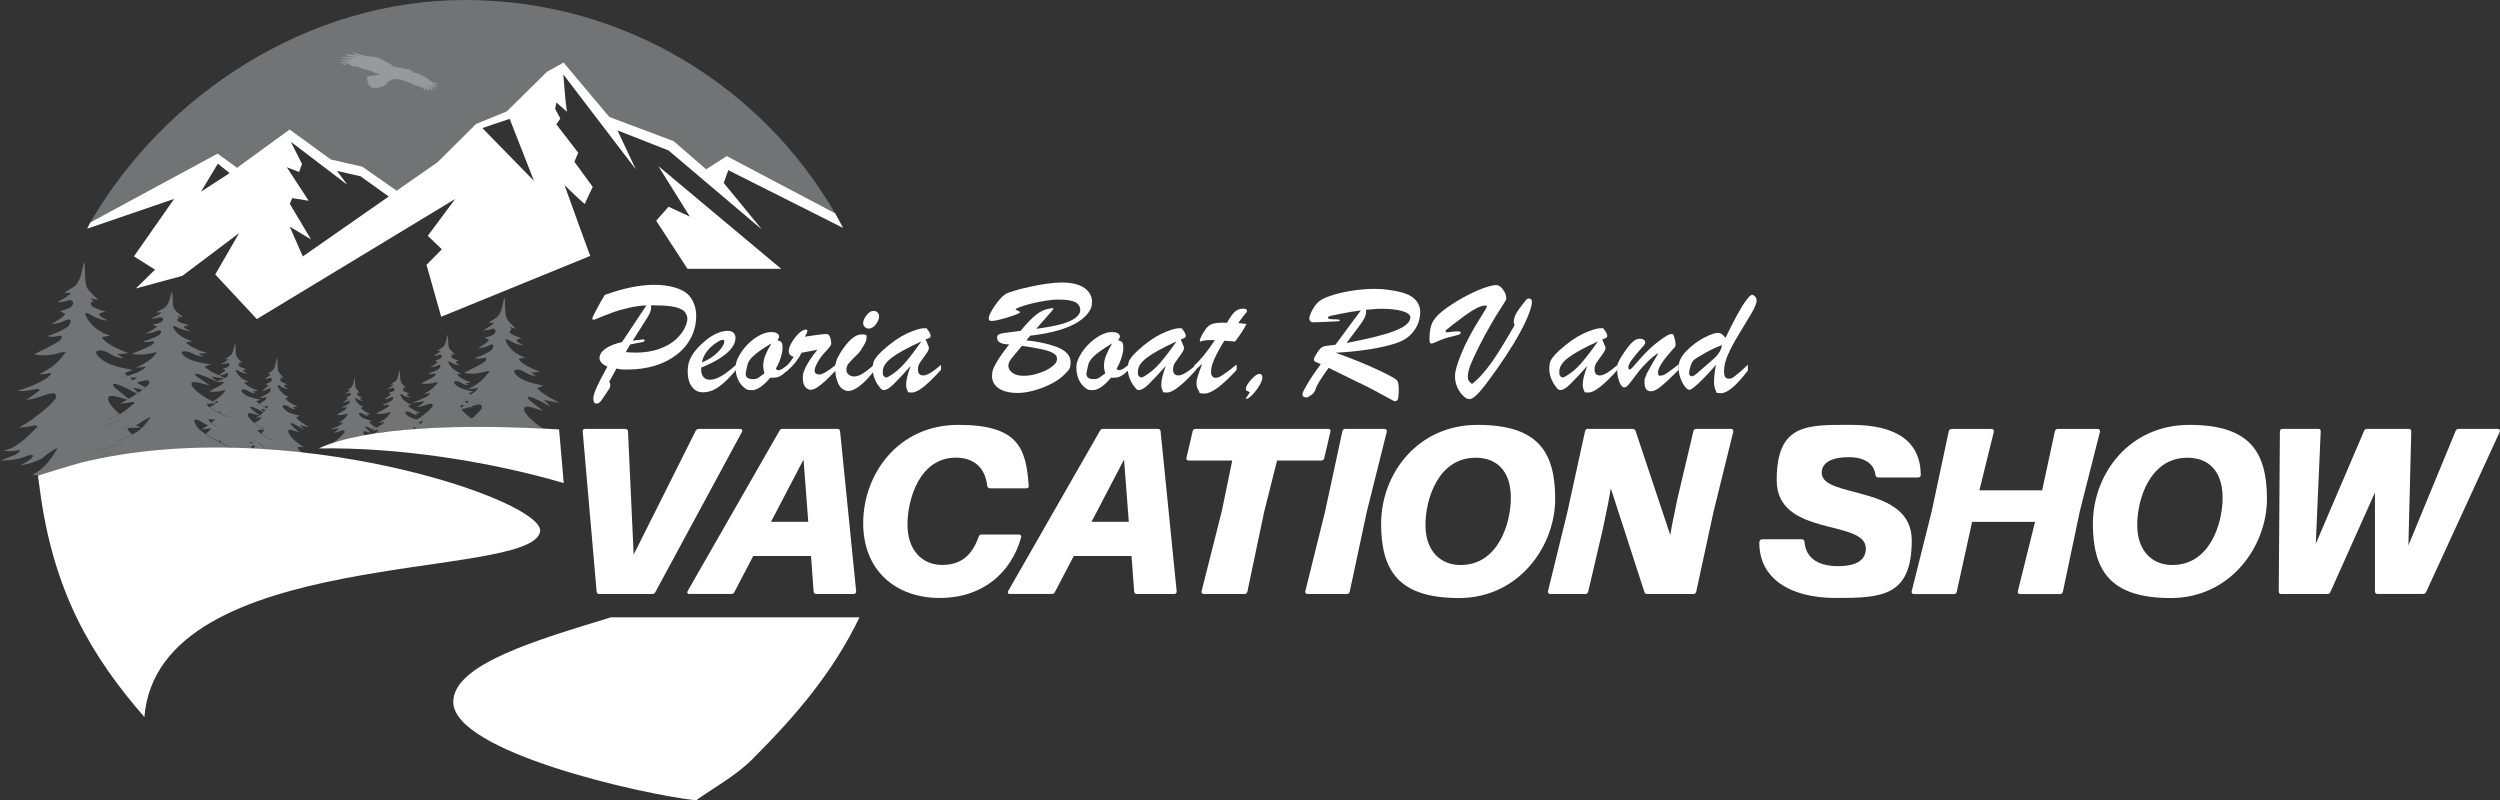 <?xml version="1.0" encoding="UTF-8"?> <svg xmlns="http://www.w3.org/2000/svg" id="Layer_1" version="1.1" viewBox="0 0 4110.6 1316"><rect x="0" y="0" width="4110.6" height="1316" fill="#333333" stroke="none"/><defs><style> .st0, .st1, .st2 { fill-rule: evenodd; } .st0, .st1, .st3 { fill: #d1d3d4; } .st0, .st4, .st3 { opacity: .4; } .st5, .st2 { fill: #fff; } </style></defs><g><path class="st5" d="M1022.6,562.6l40.3-60.5c-9.2.4-18.8,1.7-28.9,4-10.1,2.3-18.8,4.8-26,7.4-7.2,2.6-13.7,5.1-19.3,7.4-5.7,2.3-9.8,4-12.2,5-.6,0-1.2-.2-1.8-.7-.6-.4-.9-1-.9-1.6s2-5.1,6.1-13c4.1-8,8.9-16.5,14.5-25.7,30.8-11.1,58-16.6,81.6-16.6s46.2,5.8,56.8,17.5c3.8,4.1,6.7,9.1,8.8,15.1,2.1,6,3.1,11.9,3.1,17.7,0,13.3-2.8,25.4-8.3,36.2-5.5,10.9-13.4,20.3-23.6,28.2-10.2,8-22.2,14.1-36,18.3-13.8,4.2-29,6.3-45.4,6.3s-8.8-.5-17.8-1.6l-11.9,21.8c1.2,1.9,1.8,3.4,1.8,4.5,0,2.7-.6,5.1-1.8,6.9-1.8,2.7-4.1,6.2-7,10.5-2.9,4.3-4.9,7.2-5.9,8.6-1,1.4-2.2,2.7-3.4,3.7-1.3,1.1-2.5,1.6-3.8,1.6-2.6,0-4.2-.8-4.9-2.3-.7-1.6-1.1-3.7-1.1-6.4,0-3.9,1.9-10.1,5.7-18.5s9.6-19.7,17.4-33.7c-4.1-1.6-7.4-3.7-9.6-6.2-2.3-2.6-3.4-5.1-3.4-7.6,0-5.5,3.1-10.6,9.4-15.3,6.2-4.7,15.5-8.4,27.7-11.2ZM1036.3,566.2l-7.5,12.8c3.3.2,6.3.4,8.9.5,2.6.2,4.8.3,6.5.3,15.4,0,28.8-2.1,40.1-6.2,11.3-4.2,20.3-9.3,26.9-15.5,6.6-6.2,11.5-12.3,14.5-18.5,3-6.2,4.5-11.4,4.5-15.6s-2.3-10.3-6.9-13.6c-4.6-3.3-11.2-5.5-19.7-6.7s-19.7-1.8-33.2-1.8c.2,1,.3,2.2.3,3.6,0,4.6-2.4,10.7-7.3,18.2l-23,36.3,17.3-2c1.4,0,2.1.7,2.1,2s-1.1,2-3.4,2.4l-20.1,3.9Z"></path><path class="st5" d="M1152.9,604.5v3.3c0,5.2,1.3,9.3,3.8,12.2,2.6,2.9,5.9,4.4,10,4.4s8.8-1,13.4-3.1c4.6-2,9.2-4.7,13.8-8.1,4.6-3.4,10.2-7.9,16.8-13.6v8.1c-9.9,12.1-19.3,21.3-28,27.7-8.7,6.4-17.6,9.6-26.5,9.6s-14-3.1-18.6-9.2c-4.6-6.1-6.9-14.5-6.9-25.1s2.2-17.7,6.5-25.3c4.3-7.6,11.4-15.6,21.1-24,6.7-5.8,13.3-10.1,19.9-13,6.6-2.9,12.5-4.4,17.7-4.4s7.4,1,9.8,2.9c2.4,1.9,3.6,4.8,3.6,8.6,0,5.6-2.1,11.1-6.2,16.7-4.1,5.5-10.5,11-18.9,16.5-8.5,5.5-18.9,10.7-31.4,15.8ZM1154.2,595.8c7.9-3.1,14.7-7,20.3-11.6,5.6-4.6,9.8-9,12.5-13.2,2.7-4.2,4-7.3,4-9.2s-.9-3.1-2.8-3.1-4.2,1-7.7,3.1c-3.6,2-7.2,4.7-10.8,8-3.7,3.3-6.9,7.1-9.8,11.6-2.9,4.4-4.8,9.3-5.7,14.5Z"></path><path class="st5" d="M1295.7,599.4v8.9c-5.8,5.3-10.5,8.9-14,10.6-3.5,1.8-8.6,2.5-15.2,2.1-11.4,13.6-21.5,20.5-30.2,20.5s-9.4-1.6-13.5-4.9c-4-3.3-7.3-7.8-9.7-13.4-2.4-5.7-3.6-12-3.6-19s1.9-12,5.6-18.9c3.7-6.9,8.6-13.4,14.5-19.3,5.9-6,12.3-10.8,19.1-14.5,6.8-3.7,13.1-5.5,18.9-5.5s7.4.6,9.8,1.9c2.4,1.3,3.6,3.1,3.6,5.4s-1,3.8-3,6.1c3.3.7,5.6,1.9,6.9,3.5,1.2,1.6,1.8,4.6,1.8,9s-1,9.6-3,16.1c-2,6.5-4.7,12.5-8.1,18.2l2.4,2.4h2c1.5,0,3-.4,4.4-1.1,1.5-.8,2.8-1.5,3.9-2.4,1.1-.8,3.7-2.7,7.5-5.6ZM1268.5,564.5c-7.3,4.4-13.6,8.4-18.7,12-5.2,3.6-9.6,7.2-13.2,10.9-3.6,3.7-6,7.4-7.3,11.1-2.2,9.9-3.3,15.3-3.3,16.1,0,5.8,4,8.8,12.1,8.8s10.1-3.3,19-9.8c-1.5-4.2-2.2-8.2-2.2-12,0-5.6,1.1-11.3,3.4-17.1,2.3-5.8,5.7-12.5,10.2-20Z"></path><path class="st5" d="M1294.1,609.9v-8.6c4.8-5.7,8.4-10.5,10.8-14.5-2.8-1-4.9-2.2-6.1-3.6-1.3-1.4-1.9-3.5-1.9-6.4s1.3-7.2,4-12.1c2.6-4.9,5.9-9.4,9.8-13.7,3.9-4.3,7.4-7,10.6-8.2,1.2-.6,2.4-.9,3.6-.9,1.8,0,2.6.8,2.6,2.5s-1.4,4.6-4.1,9.2c18.1-2.8,29.6-4.3,34.3-4.3s3.1.2,3.8.5c1.5.8,2.7,2.7,3.7,5.6,1,2.9,1.5,5.8,1.5,8.8s-.8,3.9-2.4,6c-1.6,2.2-4.4,5.3-8.4,9.5-4.7,5.1-8.6,10.5-11.8,16.5-3.2,5.9-4.8,10.4-4.8,13.4s2.6,6.2,7.7,6.2,14.7-5.5,28-16.5v8.9c-7.3,7.7-13.3,13.8-18.1,18.2-4.8,4.4-9.2,8-13.2,10.6-4,2.6-7.7,3.9-10.8,3.9s-6.8-1.7-9.2-5.1c-2.5-3.4-3.7-8.4-3.7-14.8s1-8.2,2.9-13c1.9-4.9,4.8-10.2,8.5-15.9,3.7-5.7,7.9-11.4,12.6-17.1-2.5.5-5.2,1.1-8.3,1.7-3.1.6-6.3,1.2-9.8,1.8-3.4.6-6.1,1.1-7.9,1.5-5.5,11-13.4,21-23.8,29.9Z"></path><path class="st5" d="M1437.5,599.7v9.7c-8.5,11.1-16.5,19.4-23.9,25.1-7.4,5.6-13.7,8.4-18.9,8.4s-12.6-3.8-16.1-11.4c-3.5-7.6-5.3-16-5.3-25s.4-6.8,1.1-9.9c.7-3.1,1.5-5.7,2.5-7.8,1-2,2.8-5.2,5.4-9.6,12.5-19.6,23.9-29.4,34.3-29.4s8.1,2.1,8.1,6.2-1.7,7.3-5.2,13.3c-3.5,6-6.6,10.3-9.3,12.9-7.7,7.4-12.7,12.6-15,15.6-2.3,2.9-3.5,6.2-3.5,10s1.2,5.8,3.6,8,5.5,3.2,9.2,3.2,8.7-1.5,13.7-4.6c5-3.1,11.4-8,19.3-14.7ZM1428.5,540.3c-2.2,0-4.3-.8-6.3-2.5-2-1.7-3-3.8-3-6.4,0-3.9,1.8-8.2,5.5-13,3.7-4.8,7.5-7.2,11.5-7.2s4.8.8,6.6,2.5c1.8,1.6,2.6,4,2.6,7.1s-1.8,8-5.4,12.6c-3.6,4.6-7.5,6.9-11.6,6.9Z"></path><path class="st5" d="M1451.7,575.9c13.4-12.2,26.4-21.3,39-27.3,12.6-5.9,22.3-8.9,29.2-8.9s3.6.8,5.1,2.3c1.6,1.6,2.8,3.3,3.8,5.4.9,2,1.4,3.5,1.4,4.5,0,1.6-.6,2.8-1.8,3.5-1.2.8-3.4,1.7-6.5,2.7.6,1.4,1.4,3.2,2.4,5.5,1,2.2,1.7,4,2.2,5.4.5,1.4.8,2.6.8,3.7,0,2.1-2.1,6.1-6.4,11.9-4.3,5.8-7.3,10.1-9,12.8-1.7,2.7-2.6,6.1-2.6,10.1,0,6.6,3,9.8,9,9.8s15.8-5.8,28.9-17.4v8.1c-22.3,24.9-38.2,37.4-47.8,37.4s-5.9-1.1-7.3-3.4c-1.5-2.3-2.2-5.6-2.2-10,0-7,2.5-17.1,7.5-30.4-12.9,14.4-22.4,24.6-28.7,30.6-6.3,6.1-11.4,9.1-15.4,9.1s-4.4-1.7-7.3-5.1c-2.9-3.4-5.5-7.7-7.7-13.1-2.2-5.4-3.4-10.9-3.4-16.7s.4-7.6,1.2-10.4c.8-2.8,2.3-5.6,4.6-8.6,2.3-2.9,5.9-6.8,11-11.6ZM1515,561.3c-22.9,10.5-39.2,19.5-48.9,26.9-9.7,7.4-14.6,14.9-14.6,22.7s.5,5.2,1.5,7c1,1.8,2.3,2.7,4,2.7s2.7-.6,5.1-1.9c9.2-5.5,17.7-12.6,25.4-21.5,7.7-8.8,16.9-20.8,27.6-36Z"></path><path class="st5" d="M1694.2,551.7l-6.7,8c7.8.7,14.8,1.7,21,2.9,6.2,1.2,11.9,2.5,17.1,4,5.2,1.5,9.8,3,13.8,4.6,13.9,5.8,20.9,14,20.9,24.5s-2.9,12.6-8.7,18.7c-5.8,6.1-13.4,11.6-22.6,16.4-9.3,4.8-18.8,8.5-28.7,11.2-9.8,2.7-18.7,4.1-26.7,4.1-13.4,0-23.8-2.5-31.3-7.5-7.5-5-11.2-11.9-11.2-20.5s2.3-13.1,6.9-21.3c4.6-8.2,11.7-18.3,21.3-30.4-7.2-.4-12.3-1.4-15.3-3.3-3-1.8-4.5-4.4-4.5-7.6s.6-3.6,1.7-4.7c1.1-1.1,2.7-1.8,4.6-2.3,1.9-.5,5.7-1.1,11.2-1.8,5.5-.7,12.6-1.6,21.2-2.7,9.6-11.9,18.2-20.8,25.8-26.8,7.6-6,15.8-9.4,24.5-10.3.7,0,1.5-.1,2.3-.1s1.3.2,1.3.7-1,2-3,4.3c-2,2.3-5.2,6-9.6,11-4.4,5.1-9.7,11-15.8,17.9,16.5-2.2,30.1-4.8,40.6-7.6,10.5-2.9,18.5-6.3,23.8-10.3,5.4-4,8.1-8.4,8.1-13.3s-2.9-10.2-8.6-12.9c-5.7-2.7-14.5-4-26.3-4s-14,.7-22.4,2c-8.4,1.3-16,2.8-22.8,4.5-6.8,1.7-12.9,3.5-18.2,5.4-5.3,1.9-8,3.3-8,4.2s.3.5.8.8c4.3,1.6,6.5,2.9,6.5,4s-6.6,4.1-19.8,8.2c-13.2,4-22.1,6-26.7,6s-4.9-1.6-4.9-4.9,3.5-10.9,10.6-21.1c7.1-10.1,13.5-16.6,19.3-19.5,2-1,6.7-2.5,14.1-4.7s15.5-4.2,24.4-6.1c8.8-1.9,17.8-3.6,27-4.9,9.2-1.3,17.3-2,24.3-2,16.6,0,29.1,3,37.5,9,8.4,6,12.5,13.5,12.5,22.5s-1.9,12-5.7,17.7c-3.8,5.7-9.8,11-17.9,16.1-8.1,5.1-18.6,9.5-31.6,13.3-13,3.8-28.3,6.7-45.9,8.8ZM1680.2,568.8c-4.6,5.5-8.6,10.3-12.2,14.6-3.6,4.2-6.1,7.6-7.7,10.2-1.5,2.6-2.3,5.3-2.3,7.9,0,4.3,2.2,8,6.5,11.4s10.6,5,18.8,5,15.6-1.4,24.2-4.1c8.6-2.7,15.8-6.2,21.7-10.6,5.9-4.3,8.8-8.7,8.8-13.2s-2.2-7-6.5-9.4c-4.3-2.5-10.9-4.7-19.7-6.6-8.8-1.9-19.4-3.7-31.7-5.3Z"></path><path class="st5" d="M1856,599.4v8.9c-5.8,5.3-10.5,8.9-14,10.6-3.5,1.8-8.6,2.5-15.2,2.1-11.4,13.6-21.5,20.5-30.2,20.5s-9.4-1.6-13.5-4.9c-4-3.3-7.3-7.8-9.7-13.4-2.4-5.7-3.6-12-3.6-19s1.9-12,5.6-18.9c3.7-6.9,8.6-13.4,14.5-19.3,5.9-6,12.3-10.8,19.1-14.5,6.8-3.7,13.1-5.5,18.9-5.5s7.4.6,9.8,1.9c2.4,1.3,3.6,3.1,3.6,5.4s-1,3.8-3,6.1c3.3.7,5.6,1.9,6.9,3.5,1.2,1.6,1.8,4.6,1.8,9s-1,9.6-3,16.1c-2,6.5-4.7,12.5-8.1,18.2l2.4,2.4h2c1.5,0,3-.4,4.4-1.1,1.5-.8,2.8-1.5,3.9-2.4,1.1-.8,3.7-2.7,7.5-5.6ZM1828.8,564.5c-7.3,4.4-13.6,8.4-18.7,12-5.2,3.6-9.6,7.2-13.2,10.9-3.6,3.7-6,7.4-7.3,11.1-2.2,9.9-3.3,15.3-3.3,16.1,0,5.8,4,8.8,12.1,8.8s10.1-3.3,19-9.8c-1.5-4.2-2.2-8.2-2.2-12,0-5.6,1.1-11.3,3.4-17.1,2.3-5.8,5.7-12.5,10.2-20Z"></path><path class="st5" d="M1871.2,575.9c13.4-12.2,26.4-21.3,39-27.3,12.6-5.9,22.3-8.9,29.2-8.9s3.6.8,5.1,2.3c1.6,1.6,2.8,3.3,3.8,5.4.9,2,1.4,3.5,1.4,4.5,0,1.6-.6,2.8-1.8,3.5-1.2.8-3.4,1.7-6.5,2.7.6,1.4,1.4,3.2,2.4,5.5,1,2.2,1.7,4,2.2,5.4.5,1.4.8,2.6.8,3.7,0,2.1-2.1,6.1-6.4,11.9-4.3,5.8-7.3,10.1-9,12.8-1.7,2.7-2.6,6.1-2.6,10.1,0,6.6,3,9.8,9,9.8s15.8-5.8,28.9-17.4v8.1c-22.3,24.9-38.2,37.4-47.8,37.4s-5.9-1.1-7.3-3.4c-1.5-2.3-2.2-5.6-2.2-10,0-7,2.5-17.1,7.5-30.4-12.9,14.4-22.4,24.6-28.7,30.6-6.3,6.1-11.4,9.1-15.4,9.1s-4.4-1.7-7.3-5.1c-2.9-3.4-5.5-7.7-7.7-13.1-2.2-5.4-3.4-10.9-3.4-16.7s.4-7.6,1.2-10.4c.8-2.8,2.3-5.6,4.6-8.6,2.3-2.9,5.9-6.8,11-11.6ZM1934.5,561.3c-22.9,10.5-39.2,19.5-48.9,26.9-9.7,7.4-14.6,14.9-14.6,22.7s.5,5.2,1.5,7c1,1.8,2.3,2.7,4,2.7s2.7-.6,5.1-1.9c9.2-5.5,17.7-12.6,25.4-21.5,7.7-8.8,16.9-20.8,27.6-36Z"></path><path class="st5" d="M2011.8,530.7h5.7c4.7-8.4,8.9-14.4,12.7-17.9,3.8-3.5,8.1-5.3,12.9-5.3s7.3,1.1,7.3,3.3-1.9,3.9-5.7,8.6c-3.8,4.7-6.6,8.6-8.6,11.8,3,.4,5.7.7,8,.9,2.3.3,4.2.5,5.5.7-5,9.4-11.3,19-18.9,28.8-2.5-.2-4.5-.3-6.2-.5-1.7-.1-3.4-.3-5.1-.4-1.7-.1-3.8-.3-6.3-.5-4.8,7.7-8.7,14.6-11.9,20.7-3.2,6.1-5.7,11.6-7.4,16.7-1.7,5.1-2.6,9.8-2.6,14.4s2.4,9.2,7.3,9.2,7.7-1.8,13.1-5.4c5.4-3.6,12.7-9.1,21.7-16.5v8.9c-23.8,26-41.3,38.9-52.7,38.9s-7.2-1.6-9.6-4.7c-2.4-3.1-3.6-7.1-3.6-12s.7-7.2,2-11.7c1.4-4.5,3.8-11.3,7.3-20.5-1.2,1.1-2.4,2.1-3.5,3.1-1.1,1-2.1,2-3,2.8-.9.8-1.9,1.7-3,2.7-1.1.9-2.1,1.9-3.2,2.9v-9.2c9.2-7.8,20.4-21.5,33.5-41.1-1.3,0-2.6-.2-3.7-.2-1.1,0-2.5,0-4.1,0-5.2,0-9.1.4-11.6,1.1-1.1.3-2,.6-3,.9-.9.3-1.6.5-1.9.5s-.5-.3-.5-.8c0-2.9,1.8-7.3,5.4-13.2,2.9-5,5.7-8.6,8.3-11,2.6-2.4,5.8-4,9.5-4.9,3.7-.8,9-1.3,15.8-1.3Z"></path><path class="st5" d="M2055.3,644.9c-2.8-1.1-4.6-1.9-5.5-2.4-.8-.5-1.3-1.6-1.3-3.3,0-2.4,1.4-5.6,4.2-9.5,2.8-3.9,5.9-7.4,9.4-10.4,3.5-3,6.4-4.5,8.6-4.5,3.3,0,4.9,2,4.9,6s-2.7,10.5-8,18c-5.3,7.5-10.1,12.6-14.5,15.5-2.9,1.9-4.4,2.2-4.4.8s.2-1.2.7-1.8c.5-.6,1.4-1.7,2.6-3.5,1.3-1.7,2.3-3.4,3.1-5Z"></path><path class="st5" d="M2234.4,629.3l-49.8-24.5c-12.7,17.5-19.8,29-21.3,34.6-1.1,4-3.4,7.3-7.1,10-3.7,2.7-6.3,4.1-7.9,4.1-4.5,0-6.7-1.7-6.7-5.2s2.7-7.6,8-16.8c5.3-9.3,12.7-20.2,22-32.8-5.2-2.1-8.4-3.5-9.6-4.3-1.2-.7-1.7-2.1-1.5-4.1.3-2,1.8-5.1,4.6-9.4,2.5-3.7,4.3-6.2,5.5-7.5,1.2-1.3,2.7-2.3,4.4-3.1,1.7-.8,3.4-1.3,5.3-1.5,1.8-.3,7-.9,15.6-2,7-9.5,14.5-19.7,22.6-30.7,8.1-11,14.5-19.5,19.1-25.7-13.8,1.9-23.5,3.4-28.9,4.7-5.8,1.2-10.7,2.1-14.6,2.9-3.9.8-6.7,1.4-8.3,2-1.6.6-2.4,1.4-2.4,2.5s1,1.6,2.9,2c1.9.4,4.4.5,7.3.5s5.2.1,6.9.3c1.6.2,2.4.7,2.4,1.5s-1.1,1.4-3.2,1.5c-2.2.1-8.2.4-18.2.9-5.6.2-10.4.4-14.2.5-3.8.2-6.5.3-8,.3s-3.6-.6-4.8-1.9c-1.1-1.2-1.7-2.9-1.7-4.9s.8-4.3,2.5-8.4c1.7-4.1,4-8.2,7.1-12.4,3.1-4.2,6.6-7.4,10.6-9.7,4.5-2.7,11.5-5.5,20.9-8.3,9.5-2.8,20-5.1,31.6-6.8,11.6-1.7,23-2.6,34.4-2.6s13.6.4,20.1,1.2c6.6.8,12.5,1.8,17.8,2.9,5.3,1.2,9.5,2.3,12.6,3.5,8,2.7,14.1,6.7,18.4,12.1,4.3,5.4,6.4,11.3,6.4,17.8s-1.1,12.4-3.2,18.4c-2.2,6-5.5,11.5-9.9,16.6-4.4,5.1-9.8,9.2-16,12.4-5.1,2.7-12.9,5.4-23.2,8.1-10.4,2.7-22.9,5.2-37.6,7.3-14.7,2.1-31.1,3.7-49.2,4.7,13.6,4.8,26.2,9.6,38,14.4,11.8,4.8,21.7,9.1,29.7,12.9,8.1,3.8,14.4,6.8,18.9,9.2,6.4,3.4,10.6,5.8,12.5,7.3,1.9,1.5,3.2,3.5,3.8,5.8.6,2.4.9,6.3.9,11.8s-.4,10.8-1.1,13.8c-.7,3-2.4,4.5-4.8,4.5s-2.9-.9-6.3-2.6c-3.4-1.7-8.1-4.3-14.1-7.6-6-3.3-11.4-6.3-16.3-8.9-4.9-2.6-12.6-6.5-23.2-11.6ZM2246,509.3c0,.6.2,1.2.2,1.7,0,.5,0,1.3,0,2.3,0,2.5-.8,5.3-2.3,8.6-1.5,3.2-3.5,6.6-5.9,10-2.4,3.4-6,8.3-10.8,14.6-4.8,6.3-9.2,12.2-13.3,17.5,18.5-3.5,34.3-7,47.3-10.2,13.1-3.3,23.8-6.6,32.3-9.9s14.8-6.8,19.1-10.5c4.3-3.7,6.4-7.5,6.4-11.5s-4.5-7.9-13.4-10.4c-8.9-2.5-19.9-3.8-32.8-3.8s-5.4,0-8.4.2c-3,.1-6.5.4-10.6.8-4.1.4-6.7.6-7.9.7Z"></path><path class="st5" d="M2476.7,491.3c0,.8-1,2.8-3,6-2,3.2-5,8-9,14.2-4,6.2-8.8,14.2-14.4,23.9-5.6,9.7-11.4,20.5-17.4,32.2-6.9,13.6-11.8,24.2-14.9,32-3,7.8-4.6,14.4-4.6,20s2.3,8.3,7,11.7c5.6-4.4,11.2-9.7,16.6-15.8,5.5-6.1,10.8-12.9,16.2-20.5,5.3-7.5,11.5-17.1,18.5-28.6,7-11.5,13.2-22.1,18.7-31.8-.3-.8-.6-1.6-.9-2.4-.3-.8-.5-1.5-.5-2,0-4.2.8-8.1,2.5-11.7,1.7-3.6,3.8-7.2,6.3-10.6s6.3-8.3,11.3-14.6c1.3-1.7,2.9-2.5,4.9-2.5,3.2,0,4.8,2,4.8,6.1s-1.7,10.5-5,19.2c-3.3,8.7-8.2,19-14.6,30.8-6.4,11.8-14.4,25-24,39.5-9.6,14.6-20.4,29.8-32.4,45.7-12.2,16-21,24.1-26.3,24.1s-6.4-1.7-10.2-5c-3.8-3.3-7-7.9-9.8-13.6-2.7-5.8-4.1-11.9-4.1-18.5s.8-8.9,2.4-15c1.6-6.1,4.2-13.4,7.7-22,3.5-8.6,7.4-17,11.8-25.3,4.6-8.8,8.6-16,12.1-21.8,3.5-5.8,7.4-12.2,11.8-19.2,4.4-7,6.6-10.9,6.6-11.5,0-1.3-.9-2-2.6-2-5.1,0-11.9,2.6-20.4,7.8-8.5,5.2-19.6,13.2-33.2,23.8-5.2,4.1-8.5,6.7-9.8,7.9-1.4,1.2-2,2.2-2,3s.8,1.6,2.5,1.6,3.1-.3,7.1-.8c4-.5,7.3-.8,9.6-.8,4,0,5.9.7,5.9,2.1s-.8,2.2-2.4,2.9c-1.6.7-3.9,1.4-6.7,2.1-2.9.7-6.8,1.7-11.7,2.9-5.3,1.4-10.9,3.5-16.8,6.1s-9.4,4-10.2,4c-1.7,0-2.7-.6-3.1-1.9-.4-1.2-.6-3.3-.6-6.1,0-12.6,2.1-22.3,6.2-29.2,4.1-6.9,11.5-14,22.2-21.5,12.1-8.5,23.8-15.6,34.9-21.2,11.1-5.6,20.7-9.7,28.7-12.4,8.1-2.6,14-3.9,17.8-3.9s7.4,2.4,11,7.2c3.7,4.8,5.5,9.8,5.5,15.2Z"></path><path class="st5" d="M2564.2,575.9c13.4-12.2,26.4-21.3,39-27.3,12.6-5.9,22.3-8.9,29.2-8.9s3.6.8,5.1,2.3c1.6,1.6,2.8,3.3,3.8,5.4.9,2,1.4,3.5,1.4,4.5,0,1.6-.6,2.8-1.8,3.5-1.2.8-3.4,1.7-6.5,2.7.6,1.4,1.4,3.2,2.4,5.5,1,2.2,1.7,4,2.2,5.4.5,1.4.8,2.6.8,3.7,0,2.1-2.1,6.1-6.4,11.9-4.3,5.8-7.3,10.1-9,12.8-1.7,2.7-2.6,6.1-2.6,10.1,0,6.6,3,9.8,9,9.8s15.8-5.8,28.9-17.4v8.1c-22.3,24.9-38.2,37.4-47.8,37.4s-5.9-1.1-7.3-3.4c-1.5-2.3-2.2-5.6-2.2-10,0-7,2.5-17.1,7.5-30.4-12.9,14.4-22.4,24.6-28.7,30.6-6.3,6.1-11.4,9.1-15.4,9.1s-4.4-1.7-7.3-5.1c-2.9-3.4-5.5-7.7-7.7-13.1-2.2-5.4-3.4-10.9-3.4-16.7s.4-7.6,1.2-10.4,2.3-5.6,4.6-8.6c2.3-2.9,5.9-6.8,11-11.6ZM2627.4,561.3c-22.9,10.5-39.2,19.5-48.9,26.9-9.7,7.4-14.6,14.9-14.6,22.7s.5,5.2,1.5,7c1,1.8,2.3,2.7,4,2.7s2.7-.6,5.1-1.9c9.2-5.5,17.7-12.6,25.4-21.5,7.7-8.8,16.9-20.8,27.6-36Z"></path><path class="st5" d="M2749.4,575.6c-15.5,17.4-23.2,29.5-23.2,36.3s1.5,5.7,4.6,5.7,5.9-1.4,10-4.1c4.1-2.7,10.5-7.5,19.2-14.4v9.2c-12.5,12.4-22.1,21.4-28.8,26.9-6.7,5.5-12.1,8.2-16.4,8.2-7.2,0-10.8-4.8-10.8-14.4s.4-5.6,1.3-8.4c.9-2.7,2.1-5.6,3.6-8.6,1.5-3,3.9-7.2,7.1-12.8,3.2-5.5,6.8-11.8,11-18.8-5,2.6-11.3,7.7-18.9,15.3-4.9,4.8-9.1,9.3-12.5,13.6-3.4,4.3-7.1,9.1-11,14.4-3.9,5.3-6.8,8.8-8.6,10.6-1.8,1.8-3.6,2.7-5.5,2.7-2.8,0-5.4-3-7.8-8.9-2.4-5.9-3.6-12.8-3.6-20.7s.5-8.7,1.7-11.4c1.1-2.7,3.3-6.6,6.5-11.7,6.1-9.4,11.3-16.3,15.7-20.7,4.4-4.4,8.6-6.6,12.7-6.6s5.1.5,6.8,1.5c1.7,1,2.6,2.5,2.6,4.5s-.3,1.8-.8,2.8c-.5,1-1.1,1.9-1.8,2.7-.7.8-2,2.3-4.2,4.7-13.9,15.5-20.9,25.6-20.9,30.2s.8,3.9,2.5,3.9,3.1-1.7,6.1-5.1c3-3.4,7-7.9,11.8-13.4,4.8-5.5,10.5-11.3,17-17.3,6.6-6,14-11.8,22.4-17.4,4.7-3.3,8.5-4.9,11.6-4.9s2.8,2,4.2,5.8c1.4,3.9,2,7.8,2,11.8s-1.9,4.9-5.7,8.9Z"></path><path class="st5" d="M2821.5,599.9c-7.7,8.9-14.7,16.4-20.8,22.6-6.1,6.2-11.1,10.8-14.9,13.9-3.8,3.1-6.4,4.6-7.9,4.6-2.3,0-4.9-1.9-7.7-5.6-2.9-3.7-5.3-8.5-7.3-14.2-2-5.8-3-11.6-3-17.5,0-8.6,4.1-17.3,12.4-26,8.3-8.7,17.7-16,28.3-21.7,10.6-5.8,18.5-8.6,23.8-8.6s8.5,2.7,12.7,8.2c6.8-14.3,13.2-26.9,19.3-38,6.1-11.1,11.2-19.3,15.4-24.7,4.1-5.4,7.1-8.1,8.8-8.1s3.7,1,5.3,2.9c1.6,1.9,2.4,4.1,2.4,6.4,0,4.6-3.3,12.5-10,23.7-6.7,11.2-13.3,22.1-19.8,32.8-6.5,10.6-12.1,21.1-16.8,31.4-4.7,10.3-7,19.9-7,28.6s2.6,12,7.7,12,7-1.7,11.6-5.3c4.7-3.5,11.3-9.4,19.9-17.6v9.7c-19,24.7-33.7,37.1-44,37.1s-7.1-1.6-8.9-4.8c-1.8-3.2-2.7-7.9-2.7-14.2s1.1-17.7,3.2-27.5ZM2831.3,567.5c-7.8,2.7-17,6.9-27.6,12.8-10.6,5.9-16.9,9.9-19.1,12.2-1.9,1.8-3.7,5.1-5.1,10-1.5,4.9-2.2,8.6-2.2,11s.4,2.7,1.3,3.7c.9,1,2,1.5,3.3,1.5s2.6-.5,4.2-1.6c1.6-1.1,4.1-3.1,7.6-6.2,3.5-3.1,5.7-5.1,6.8-6,1.5-1.3,4.8-4.2,10-8.6s8.9-7.8,11.3-10.3c2.4-2.5,4.4-5.3,6.1-8.3,1.7-3.1,2.9-6.4,3.6-10.2Z"></path></g><path class="st3" d="M1373.3,351C1251.8,141.2,1024.8,0,764.9,0S269.9,156.2,148.4,366l211-106,29,26,91-63,69,50,53,9,55,45,128-116,59-23,83-74,82,90,99,36,59,49,25-16,181.9,78Z"></path><path class="st3" d="M678.4,118.8s.2-2.8-3.9-3.5c0,0-.1-1.7-5.7-2,0,0-2.9.1-5.2-.4-2.3-.6-4.9-1.7-9.7-2,0,0-1.5-.9-4.6-1.3-3-.4-8.3-5.1-8.4-5.1-1.5-1.3-4.2-1.9-6-2.8-2.8-1.5-5.2-3.3-8.1-4.8-5.4-2.8-11.6-3.6-18-4-13.4-.9-25.8-6.3-27.6-6.9,0,0-3.1,3.1,11.6,6-8-1.4-16.3-2.4-24.7-3.1,0,.2-2.1,3.5,20.8,3.9-8.9,0-17.9.4-27,1.3,0,.3-.6,2.7,23.5.5-8.6,1.1-17.2,2.7-25.8,4.7,0,.2-.7,2.6,21.4-2.3-7.4,1.9-14.7,4.1-21.9,6.6,0,.2,0,2.7,18.8-3.8-5.2,2.2-10.3,4.6-15.3,7.1,0,0,.1,1.8,12.1-3.6,0,0-2.7,2.6.6,3,3.3.3,2.6,2.7,4.8,2.8,2.2.1,5-1,5.1-1-1.9.7,3.5,1.9,3.5,1.9,2.8.7,5,2.3,7.6,3.3,2.5.9,5.3,1.1,8,1.6,6.3,1.1,10.7,5,16.9,6.2.7.1,5.8.8,3.1,1.7-1.5.4-17.6,2.5-21.1,3,0,0-.9,1.6,1.4,2.7,0,0-3.7,3.1.3,4.2,0,0-2.1,3.5,1.2,4.1,0,0-2,3.2,1.8,3.6,0,0-.8,2.5,2.3,2.3,0,0-.3,1.5,1.5,1.3,0,0,1.1.7,2.3,0,0,0,0,1.8,3.6,0,0,0,.3,2.5,4.8-.6,0,0,1.5,1.9,4.8-.6,0,0,2.7.4,3.8-2.1,0,0,1.5-.2,2.1-.6.6-.3,1-1.4,2.1-2.1,1-.7,0-2,1.8-3,2.3-1.2,4.3-2.7,6.7-3.7,7.9-3.2,19.1.3,26.4,3.6,2.3,1,4.2,1.8,6.6,2.2,1.4.3,2.5,1.3,3.7,2.2,1.8,1.3,3.4.9,5.3,1.5,1.6.5,2.4,1.6,4.3,1.4,2.8-.3,2.1,3.5,5.1.5,0,0,.3,4.1,4.3,5.8,0,0,.8-3.6.3-7.3,0,0,1.8,7.8,6.9,8.6-1-3.4-2.1-6.9-3.3-10.3,0,0,4.5,9.3,9.2,9.8-1.6-3.5-3.3-7-5.1-10.4,0,0,7.1,8.3,10.6,8.5-2.7-3.3-5.5-6.6-8.4-9.8,0,0,7.4,5.7,11.8,4.8,0,0-6.7-3.6-11.1-6.3,0,0,7.3,3.2,10.5,1.3,0,0,.5-.6-1.7-.4-2.2.1-12.2-3.2-14.2-6.2-.6-.9-2.7-1.8-3.6-2.5-2-1.3-3.9-2.7-6-3.9-5.4-2.9-11.2-4.3-17.2-5.7Z"></path><g><path class="st5" d="M143.4,376l143-49-66.2,94.5,34.7,21.9-31.6,30.9,76.6-20.8,93.3-70.3-39.3,68.1,68.4,73.3,326.2-197.5-45.1,60.6,23.1,22.2-25.2,25.6,24.1,85.3,245.1-100-16.9-46-25.4-70.4s33.7,32.9,33.7,30.8,12.7-27.9,12.7-27.9l-30.1-41.2,6.2-15-35.9-46.6,6.5-9.7-8.5-15.8,2-10.5,17.4,15.2-2.4-18.9-3.6-42.5,119.3,156.3-30.2-64.2,84,33,153.6,130.1-62.9-76.7,7.5-21,188.8,95-13-24-178.3-94.1-33.9,21.7-53.5-46.3-105.8-39.8-75.1-89.4-27.1,14.9-66.2,65.3-50.6,20.7-63.2,62.9-61.3,42.7h0s-6,4.2-6,4.2l-56.6-39.5-51.7-11.8-67.8-49.3-86.4,62.9-32-23.3-209.5,113.3M330.3,315.4l27.9-46.3,19.4,15.5-47.4,30.8ZM497.8,421.5l-21.4-48.9,35,21.1-34.9-58.6,4.1-9.4,26.9,4.4-35.9-55.1,20.2,7.8,4.8-13.1-18.4-36.6,92.9,70.7-17-22.8,38.8,8.9,46.3,33.2-141.4,98.6ZM793,210.6l45-15.2,40,102-85-86.9Z"></path><polygon class="st5" points="1134.3 356.2 1099.3 339.9 1078.9 362.9 1130.4 442 1284.4 442 1082.5 273.1 1134.3 356.2"></polygon></g><path class="st5" d="M1381.3,709.1l26.4,262.9c.4,3.1-1.6,4.7-4.3,4.7h-60.9c-2.7,0-4.7-1.6-4.7-4.3l-4.3-58.2h-95l-31,59.3c-1.2,2.3-2.7,3.1-5,3.1h-69c-3.1,0-4.3-1.9-2.7-5l150.8-263.3c1.2-2.3,2.7-3.1,5-3.1h90.4c2.7,0,3.9,1.6,4.3,3.9ZM1321.2,755.6l-53.5,102.4h61.3l-7.8-102.4Z"></path><path class="st5" d="M1419.3,860.3c0-80.7,57.4-161.7,156.3-161.7s111.3,38,115.9,100c.4,2.7-1.2,4.3-3.9,4.3h-59.7c-2.7,0-4.3-1.6-4.7-4.3-3.5-31-23.3-46.1-51.6-46.1-59.7,0-79.5,68.6-79.5,110.1s23.7,66.3,57,66.3,50-18.2,60.1-46.5c.8-2.3,2.3-3.5,4.7-3.5h61.3c2.7,0,4.7,1.6,3.9,4.3-16.3,58.6-63.2,100-134.2,100s-125.6-44.2-125.6-122.9Z"></path><path class="st5" d="M1908.3,709.1l26.4,262.9c.4,3.1-1.6,4.7-4.3,4.7h-60.9c-2.7,0-4.7-1.6-4.7-4.3l-4.3-58.2h-95l-31,59.3c-1.2,2.3-2.7,3.1-5,3.1h-69c-3.1,0-4.3-1.9-2.7-5l150.8-263.3c1.2-2.3,2.7-3.1,5-3.1h90.4c2.7,0,3.9,1.6,4.3,3.9ZM1848.2,755.6l-53.5,102.4h61.3l-7.8-102.4Z"></path><path class="st5" d="M2051,972.8c-.4,2.3-2.3,3.9-4.7,3.9h-66.7c-2.7,0-4.7-1.9-3.9-4.7l33.3-131.8,17.1-83h-71.7c-2.7,0-4.3-1.9-3.5-4.7l10.1-43.4c.4-2.3,2.3-3.9,4.7-3.9h218.3c2.7,0,4.3,1.9,3.5,4.7l-10.1,43.4c-.4,2.3-2.3,3.9-4.7,3.9h-72.9l-20.9,83-27.9,132.6Z"></path><path class="st5" d="M2219.3,972.8c-.4,2.3-2.3,3.9-4.7,3.9h-64.4c-2.7,0-4.7-1.9-3.9-4.7l32.2-129.9,28.7-133c.4-2.3,2.3-3.9,4.7-3.9h64.4c2.7,0,4.7,1.9,3.9,4.7l-33,132.2-27.9,130.7Z"></path><path class="st5" d="M2270.9,861.1c0-81.4,59.3-162.5,158.6-162.5s127.6,44.2,127.6,121.8-59.7,162.9-158.2,162.9-128-44.2-128-122.2ZM2484.2,818.5c0-45-24-65.9-57.8-65.9-61.7,0-82.6,68.2-82.6,110.5s24,65.9,57.8,65.9c61.7,0,82.6-68.2,82.6-110.5Z"></path><path class="st5" d="M2611.3,972.8c-.4,2.3-2.3,3.9-4.7,3.9h-57.4c-2.7,0-4.7-1.9-3.9-4.7l31.8-129.9,29.1-133c.4-2.7,2.3-3.9,4.7-3.9h73.7c2.3,0,3.9,1.2,4.7,3.5l57,171,2.7-15.5,8.9-43.4,26.4-111.7c.4-2.3,2.3-3.9,4.7-3.9h57c2.7,0,4.7,1.9,3.9,4.7l-32.6,132.2-28.3,130.7c-.4,2.3-2.3,3.9-4.7,3.9h-75.6c-2.3,0-4.3-.8-5-3.5l-55.1-170.2-4.3,24-8.9,43-24,102.8Z"></path><path class="st5" d="M2892.9,891c.4-2.7,1.9-4.3,4.7-4.3h65.1c2.7,0,4.3,1.6,4.3,4.3,1.9,23.7,19,39.9,55.1,39.9s45.8-14,45.8-29.1c0-48.5-146.6-18.2-146.6-112.1s50-91.1,123.3-91.1,113.2,27.1,113.6,82.2c0,2.7-1.6,4.3-4.3,4.3h-65.5c-2.7,0-4.3-1.6-4.7-4.3-2.3-18.2-17.5-29.1-44.2-29.1s-44.2,8.5-44.2,25.6c0,43.4,148.1,18.6,148.1,111.3s-50,94.6-125.3,94.6-126.4-32.6-125.3-92.3Z"></path><path class="st5" d="M3357.8,806.1l20.9-96.9c.4-2.3,2.3-3.9,4.7-3.9h65.5c2.7,0,4.7,1.9,3.9,4.7l-33,130.3-27.9,132.6c-.4,2.3-2.3,3.9-4.7,3.9h-65.5c-2.7,0-4.7-1.9-3.9-4.7l28.3-114h-103.5l-25.2,114.8c-.4,2.7-2.3,3.9-4.7,3.9h-65.5c-2.7,0-4.7-1.9-3.9-4.7l33-131.8,27.9-131.1c.4-2.3,2.3-3.9,4.7-3.9h65.5c2.7,0,4.7,1.9,3.9,4.7l-23.7,96.2h103.2Z"></path><path class="st5" d="M3441.2,861.1c0-81.4,59.3-162.5,158.6-162.5s127.6,44.2,127.6,121.8-59.7,162.9-158.2,162.9-128-44.2-128-122.2ZM3654.5,818.5c0-45-24-65.9-57.8-65.9-61.7,0-82.6,68.2-82.6,110.5s24,65.9,57.8,65.9c61.7,0,82.6-68.2,82.6-110.5Z"></path><path class="st5" d="M3831.7,973.6c-.8,1.9-2.7,3.1-5,3.1h-75.6c-2.7,0-4.3-1.2-4.3-4.3l1.9-262.9c0-3.1,1.6-4.3,4.3-4.3h58.9c2.7,0,3.9,1.2,3.9,4.3l-8.1,184.6,79.5-185.8c.8-2.3,2.7-3.1,5-3.1h68.2c2.7,0,4.3,1.2,4.3,4.3l-4.7,187.3,77.6-188.1c.8-2.3,2.7-3.5,5-3.5h64.4c3.1,0,4.3,2.3,3.1,5l-121,263.3c-.8,1.9-2.7,3.1-5,3.1h-74.8c-2.7,0-4.3-1.6-4.3-4.3v-162.5l-73.3,163.6Z"></path><g><path class="st0" d="M156.4,756.5s26.8-12.5,21-12.5-16.6-3.2-16.6-3.2c0,0,16-3.7,29.2-7.6,13.3-3.9,14.3-7,9.5-6.9-4.8.2-10-1.2-10-1.2,0,0,10.6-1.3,27.9-10.8-7.2-6-9.5-10.5-5.8-10.5,5.2,0,20.9-1,20.9-1,0,0-3.3-.8-9.2-3.8-10.6,4.5-24.3,6-24.3,6,0,0,7.9-3.6,12.2-6.2,2.1-1.2,4.1-3.2,4-4.4-.5-.3-1-.6-1.5-.9-1.5-.1-4.3.4-9,2-15,5.1-32,4-32,4,0,0,3.9-.9,15.7-4.9,11.8-4,12.5-7.8,5.6-6-6.9,1.8-17.4.2-17.4.2,0,0,8.3-.8,20.3-7.9-1.2-1-2.4-2-3.6-3.1-3.1-2.7-5.8-5.5-8.1-8.3-7.7-8.9-7.9-13.2-7-15.9,1.9-6,19.1,0,30.5,3.6.9-.5,1.8-1,2.8-1.6-6.1-4.8-16.3-12.7-20.7-16.5-6.5-5.6-8.9-11.5,6.2-5.6,9.4,3.7,20.8,9.7,28.1,13.7.7-.4,1.3-.9,2-1.3l-8.3-8.5c6.9,1.6,11.3,2.4,15.8,3.1,1.5-1.1,2.9-2.3,4.3-3.5-5-2.7-9.7-5.3-14.3-8.1-8.2,2.6-17.6,3.5-17.6,3.5,0,0,6.9-4,11.9-7.1-1.9-1.3-3.7-2.6-5.6-4-.3,0-.5,0-.8.1-11.1,2-17.2.7-17.2.7,0,0,5.3-1,14.3-3.9-1.7-1.5-3.3-3-4.9-4.7l13.6-5.1c-22.1-4.6-41.7-7.9-55.1-20.9-13.6-13.1,3.8-14.5,16.6-6.3,14,8.9,23.1,7.2,23.1,7.2,0,0-13.6-7.2-7.9-6.6,5.6.6,15.9-1.4,15.9-1.4,0,0-9.1-2.7-23.1-9.9-14-7.2-22.9-15.9-18.8-16.5,4.1-.6,11.8-2.1,11.8-2.1,0,0-13.2-3.7-25.2-13.8-12-10.1-22.9-30.8-7.1-20.9,15.8,10,29.1,9.8,29.1,9.8,0,0-10.1-4.2-13.8-8.6-3.7-4.5,10.3-5.5,10.3-5.5,0,0-2.5-1-10.6-3.8-8.2-2.8-13.6-5.3-14.3-9.3-.7-4,5-4.2,5-4.2,0,0-2.4-1.6-5.2-5.6,6.3,2.9,12.5,2.9,12.5,2.9,0,0-12.4-10.9-17.4-18.1-1.7-2.6-2.8-7.2-3.6-12-1.1-15.7-.6-41.4-3.7-26.8-2.4,10.9-5.3,28.6-15,35.2-11.2,7.6-15.9,9.6-15.9,9.6,0,0,4.1,1.5,8.6.7,4.5-.7-.9,4.2-7.9,8.3-7,4.1-11.8,6.8-11.8,6.8,0,0,9.2.8,19.3-3.3h0c4.1,0,6.1,2.2,6.3,4.8.2,2.5-2.5,7.5-10,9.8-7.5,2.3-12.3,4-12.3,4,0,0,5.1,1.8,8.8,3.7,3.7,1.9-22.2,17.4-22.2,17.4,0,0,10.7-.2,20.8-5.3,10-5.1,13.1-1.4,8.8,5.9-.4.7-.9,1.6-1.5,2.6h0s0,0,0,0c-9.9,8.3-34.9,16.5-34.9,16.5,0,0,7.5,2.6,16.7,0,9.1-2.5,8.6,3,3,7.7-5.6,4.7-41.4,22-41.4,22,9.7,3.1,25.7,1.9,35.3-.4,4.3-1,11.6-3.5,14.5-3.1.7,0,1.3.2,1.9.4-5.2,7-11.7,15-18,20.1-13.6,11-25.8,16-25.8,16,0,0,9.2.4,16.7-1.8,7.5-2.2,2,6.6-18.7,16.3-20.7,9.7-33.5,12.5-33.5,12.5,0,0,7.7,1.8,21.6-1.1,13.9-2.9,16.5-1.8,14.3.7-2.2,2.6-21.3,15.6-21.3,15.6,0,0,12.1-1.3,22.6-5.3,10.5-4,20.7-7,24.6-5,2,1,1.8,4.8,1.1,8.3-5.3,6.2-11.6,12.6-18.8,18.6-26.1,21.4-41.5,28.7-41.5,28.7,0,0,8.6.3,24.3-3.1,3.8-.8,5.5.1,6,2-6.2,6.5-13.6,13.8-21.1,20.3-20,17.3-34.8,18.9-34.8,18.9,0,0,13.2,2.4,21.8-.3,8.6-2.7,7.8,3-7,8.9-14.8,5.9-19.7,7.3-19.7,7.3,0,0,21.3,1.6,40.2-5.9,18.9-7.6,13.5,1.1,8.1,4.9-5.4,3.8-15.4,9.2-15.4,9.2,0,0,26.7-3.5,39.4-14.6,6.3-5.5,14.8-10.6,22-14.5-6.8,12.6-17.1,28-30.7,37.8-3.9,2.8-7.6,5.2-11,7.4h13.7c2.4-.1,4.7-.2,7.1-.4,14.6-5.2,57.8-13,116.8-20.1-.9-1.4-1.7-2.8-2.5-4.2-10.3,0-20.7-.1-31.3-.1Z"></path><path class="st0" d="M213.3,756.9c.8.4,1.6.8,2.3,1.1,3-.3,6-.6,9.1-1-3.8,0-7.6-.1-11.4-.1Z"></path></g><path class="st0" d="M763.3,666.4c-1.9,1.4-4,2.9-5.8,4.2.3.7.7,1.5,1.3,2.4,3.5-.7,7.9-1.7,12-3.4.5-.2,1.1-.4,1.6-.6-2.9-.9-6.3-2-9.1-2.6Z"></path><path class="st0" d="M767.1,656.8c-7.9-3.1-6.7,0-3.4,2.9,6.4-1,7.5,0,6.1,1.6-.3.4-1,1-2,1.7,2.2,1.8,4.8,3.8,6.7,5.3,3.6-1.3,7.1-2.3,10-2.8-3.1-1.8-11.1-6.2-17.4-8.6Z"></path><path class="st0" d="M262.2,550.5h0c-7.9,5.6-27.8,11.2-27.8,11.2,0,0,6,1.7,13.3,0,7.3-1.7,6.9,2,2.4,5.2-4.4,3.2-33,14.9-33,14.9,7.8,2.1,20.4,1.3,28.1-.2,3.4-.7,9.2-2.4,11.5-2.1.5,0,1,.2,1.5.3-4.1,4.8-9.3,10.1-14.3,13.6-10.8,7.4-20.6,10.8-20.6,10.8,0,0,7.3.3,13.3-1.2,6-1.5,1.6,4.5-14.9,11-16.5,6.6-26.7,8.4-26.7,8.4,0,0,6.1,1.2,17.2-.7,11.1-2,13.1-1.2,11.4.5-1.8,1.7-16.9,10.5-16.9,10.5,0,0,9.6-.9,18-3.6,8.3-2.7,16.5-4.7,19.6-3.3,1.6.7,1.4,3.3.9,5.6-4.2,4.2-9.3,8.5-15,12.5-20.8,14.4-33,19.4-33,19.4,0,0,6.9.2,19.3-2.1,3-.6,4.4,0,4.7,1.3-4.9,4.4-10.8,9.3-16.8,13.7-15.9,11.7-27.7,12.7-27.7,12.7,0,0,10.5,1.6,17.4-.2,6.9-1.8,6.2,2-5.6,6-11.8,4-15.7,4.9-15.7,4.9,0,0,17,1.1,32-4,15-5.1,10.7.7,6.4,3.3-4.3,2.6-12.2,6.2-12.2,6.2,0,0,21.3-2.4,31.4-9.8,5-3.7,11.8-7.2,17.5-9.8-5.4,8.5-13.6,18.9-24.4,25.5-20.7,12.7-33.8,14.2-33.8,14.2,0,0,5.2,1.4,10,1.2,4.8-.2,3.7,3-9.5,6.9-13.3,3.9-29.2,7.6-29.2,7.6,0,0,10.8,3.2,16.6,3.2s-21,12.5-21,12.5c50.5,0,97.5.9,141.4,1.9l-.6,2.4s.7-.8,2-2.4l25.1.6c.6.7,1.1,1.4,1.7,2.1l-.4-2.1c27.9.7,2.5.2,28.1.7,0,0,35.9-5.6,23.3-10.1-12.6-4.5-18.2-10.4-11.2-9.8,6.9.6,23.5,1.1,23.5,1.1,0,0-52-23-64.2-37.6-3.6-4.3-5.5-8.7-6.3-12.7,2.1-1.3,5.6-1.2,11.3,2.3,15.4,9.7,28.7,11.3,28.7,11.3,0,0-25.3-16.6-12.7-14.8,12.7,1.8,28.5-3.3,28.5-3.3,0,0-6.2-3.2-19.1-9.7-12.9-6.5-18.3-12.7-14.1-12.7s16.6-.7,16.6-.7c0,0-12-2.5-31.2-16.9-2.4-1.9-4.6-3.7-6.5-5.6-6.1-6-6.3-8.9-5.6-10.7,2-5.2,23.9,2.9,30.4,3.9,0,0-15.2-10-20.4-13.7-5.2-3.7-7.1-7.8,4.9-3.8,12,4,28.2,12,28.2,12l-10.9-9.4c10.7,2.1,13.9,2.1,24.8,4-13.5-6.8-25.7-10.9-36.2-20.1l10.8-3.4c-17.6-3.1-33.2-5.4-43.9-14.1-10.8-8.8,3-9.8,13.2-4.3,11.1,6,18.4,4.8,18.4,4.8,0,0-10.8-4.8-6.3-4.5,4.5.4,12.7-.9,12.7-.9,0,0-7.3-1.8-18.4-6.7-11.1-4.8-18.2-10.7-15-11.1,3.2-.4,9.4-1.4,9.4-1.4,0,0-10.5-2.5-20.1-9.3-9.6-6.8-18.2-20.8-5.7-14.1,12.6,6.7,23.2,6.6,23.2,6.6,0,0-8.1-2.8-11-5.8-2.9-3,8.2-3.7,8.2-3.7,0,0-2-.7-8.5-2.6-6.5-1.9-10.9-3.6-11.4-6.3-.5-2.7,4-2.8,4-2.8,0,0-1.9-1.1-4.2-3.8,5,1.9,9.9,1.9,9.9,1.9,0,0-9.9-7.3-13.8-12.2-1.4-1.7-2.3-4.8-2.8-8.1-.9-10.6-.5-27.9-3-18.1-1.9,7.4-4.2,19.3-11.9,23.8-8.9,5.1-12.6,6.5-12.6,6.5,0,0,3.2,1,6.8.5,3.6-.5-.7,2.8-6.3,5.6-5.6,2.7-9.4,4.6-9.4,4.6,0,0,7.3.5,15.3-2.3h0c3.2,0,4.8,1.5,5,3.2.2,1.7-2,5.1-8,6.6-6,1.6-9.8,2.7-9.8,2.7,0,0,4.1,1.2,7,2.5,2.9,1.3-17.7,11.8-17.7,11.8,0,0,8.6-.1,16.5-3.6,8-3.5,10.5-.9,7,4-.3.5-.7,1.1-1.2,1.8h0Z"></path><path class="st0" d="M417.5,729.4c10.1,7.5,18.8,8.7,18.8,8.7,0,0-16.6-12.8-8.3-11.4,8.3,1.4,18.7-2.6,18.7-2.6,0,0-4.1-2.5-12.5-7.5-8.4-5-12-9.8-9.3-9.8s10.9-.5,10.9-.5c0,0-7.9-1.9-20.4-13.1-1.6-1.4-3-2.9-4.2-4.3-4-4.7-4.1-6.9-3.7-8.3,1.3-4,15.7,2.2,19.9,3,0,0-10-7.7-13.4-10.6-3.4-2.9-4.6-6,3.2-2.9,7.9,3.1,18.5,9.3,18.5,9.3l-7.1-7.3c7,1.6,9.1,1.6,16.3,3.1-8.9-5.3-16.9-8.4-23.7-15.5l7.1-2.6c-11.5-2.4-21.8-4.1-28.8-10.9-7.1-6.8,2-7.6,8.7-3.3,7.3,4.7,12,3.7,12,3.7,0,0-7.1-3.7-4.1-3.4,2.9.3,8.3-.7,8.3-.7,0,0-4.8-1.4-12-5.2-7.3-3.7-11.9-8.3-9.8-8.6,2.1-.3,6.2-1.1,6.2-1.1,0,0-6.9-1.9-13.2-7.2-6.3-5.3-12-16.1-3.7-10.9,8.2,5.2,15.2,5.1,15.2,5.1,0,0-5.3-2.2-7.2-4.5-1.9-2.3,5.4-2.9,5.4-2.9,0,0-1.3-.5-5.5-2-4.3-1.5-7.1-2.8-7.5-4.9-.4-2.1,2.6-2.2,2.6-2.2,0,0-1.3-.8-2.7-2.9,3.3,1.5,6.5,1.5,6.5,1.5,0,0-6.5-5.7-9.1-9.5-.9-1.3-1.5-3.7-1.9-6.3-.6-8.2-.3-21.6-1.9-14-1.2,5.7-2.8,15-7.8,18.4-5.8,3.9-8.3,5-8.3,5,0,0,2.1.8,4.5.4,2.4-.4-.5,2.2-4.1,4.3-3.6,2.1-6.1,3.6-6.1,3.6,0,0,4.8.4,10.1-1.7h0c2.1,0,3.2,1.2,3.3,2.5.1,1.3-1.3,3.9-5.2,5.1-3.9,1.2-6.4,2.1-6.4,2.1,0,0,2.7.9,4.6,1.9,1.6.8-7.3,6.4-10.5,8.4.4.2.7.3,1.1.5,2.1-.3,5.4-1,8.6-2.6,5.2-2.7,6.9-.7,4.6,3.1-.2.4-.5.8-.8,1.4h0s0,0,0,0c-.9.8-2.1,1.6-3.5,2.3.7.4,1.5.7,2.3,1.1-1.2-.2-2.3-.4-3.3-.6-4.1,2.2-9,4.1-11.7,5l1,.9s-.5-.3-1.5-.7c-1,.3-1.5.5-1.5.5,0,0,3.9,1.4,8.7,0,4.8-1.3,4.5,1.6,1.6,4-2.9,2.4-21.6,11.5-21.6,11.5,5.1,1.6,13.4,1,18.4-.2,2.2-.5,6.1-1.8,7.6-1.6.3,0,.7.1,1,.2-2.7,3.7-6.1,7.8-9.4,10.5-4.7,3.9-9.2,6.3-11.6,7.5.6.3,1.2.5,1.8.8,1.5-.1,3.4-.4,5.1-.9,2.2-.7,2.3.6-.1,2.7,1.2.4,1.8.5,1.8.5,0,0-1,0-2.6.1-1.9,1.5-4.8,3.3-8.8,5.2-.8.4-1.6.7-2.4,1.1,2.6,2.1,6.4,4.5,11.3,7,.6.3,1.2.6,1.8.9,1.7-.3,3.1-.3,4,.1.6.3.8,1.2.8,2.3,8.4,4.3,12.5,6.3,12.5,6.3,0,0-10.1,3.3-20.6,3.7-.6.6-1.3,1.2-2,1.7-1.8,1.5-3.5,2.8-5.1,4,4.8,4.1,11.9,8.7,11.9,8.7,0,0-7.1-.8-16.8-5.1-7.4,5.3-11.6,7.3-11.6,7.3,0,0,4.5.1,12.7-1.6,2-.4,2.9,0,3.1,1-2.4,2.5-5.2,5.3-8.1,8,6.3,4.2,13.8,8.5,21.2,12.4,1.5-.9,3-1.8,4.4-2.5-.7,1.2-1.4,2.5-2.1,3.7,14.7,7.7,27.9,13.5,27.9,13.5,0,0-16.5-.6-23.5-1.1-5.3-.4-3.3,2.9,3.5,6.4,17.1-.8,34.5-1.4,52-1.8-3-2.5-5.5-4.8-7-7-2.4-3.3-3.6-6.7-4.1-9.8,1.4-1,3.7-1,7.4,1.8Z"></path><path class="st0" d="M483.2,758.6c9.1,7.8,16.9,9,16.9,9,0,0-15-13.3-7.5-11.8,7.5,1.4,16.8-2.7,16.8-2.7,0,0-3.7-2.5-11.3-7.8-7.6-5.2-10.8-10.2-8.3-10.2s9.8-.6,9.8-.6c0,0-7.1-2-18.4-13.5-1.4-1.5-2.7-3-3.8-4.5-3.6-4.8-3.7-7.1-3.3-8.6,1.2-4.2,14.1,2.3,17.9,3.2,0,0-9-8-12-11-3-3-4.2-6.2,2.9-3,7.1,3.2,16.7,9.6,16.7,9.6l-6.4-7.5c6.3,1.7,8.2,1.7,14.7,3.2-8-5.5-15.2-8.8-21.3-16.1l6.4-2.7c-10.4-2.5-19.6-4.3-25.9-11.3-6.4-7.1,1.8-7.8,7.8-3.4,6.6,4.8,10.8,3.9,10.8,3.9,0,0-6.4-3.9-3.7-3.6s7.5-.7,7.5-.7c0,0-4.3-1.5-10.8-5.3-6.6-3.9-10.7-8.6-8.8-8.9,1.9-.3,5.6-1.2,5.6-1.2,0,0-6.2-2-11.8-7.4-5.6-5.4-10.8-16.7-3.3-11.3,7.4,5.4,13.7,5.3,13.7,5.3,0,0-4.8-2.2-6.5-4.7-1.7-2.4,4.8-3,4.8-3,0,0-1.2-.5-5-2.1-3.8-1.5-6.4-2.9-6.7-5-.3-2.2,2.3-2.2,2.3-2.2,0,0-1.1-.9-2.5-3,2.9,1.5,5.9,1.5,5.9,1.5,0,0-5.8-5.9-8.2-9.8-.8-1.4-1.3-3.9-1.7-6.5-.5-8.5-.3-22.4-1.8-14.5-1.1,5.9-2.5,15.5-7,19-5.3,4.1-7.4,5.2-7.4,5.2,0,0,1.9.8,4,.4,2.1-.4-.4,2.3-3.7,4.5-3.3,2.2-5.5,3.7-5.5,3.7,0,0,4.3.4,9-1.8h0c1.9,0,2.8,1.2,2.9,2.6,0,1.4-1.2,4.1-4.7,5.3-3.5,1.2-5.8,2.1-5.8,2.1,0,0,2.4,1,4.1,2,1.7,1-10.4,9.4-10.4,9.4,0,0,5-.1,9.8-2.9,4.7-2.8,6.2-.7,4.1,3.2-.2.4-.4.9-.7,1.4h0s0,0,0,0c-4.6,4.5-16.4,8.9-16.4,8.9,0,0,3.5,1.4,7.8,0,4.3-1.4,4,1.6,1.4,4.1-1.2,1.2-5.6,3.9-9.9,6.4,2.5,1.9,5.1,3.5,7.9,5,2-.6,4.8-1.6,6-1.4.3,0,.6.1.9.2-.8,1.2-1.6,2.4-2.5,3.7,2.1,1.1,4.2,2.3,6.4,3.6-3.5-.7-5.8-1.1-8-1.5-1,1.3-2,2.6-3.1,3.7l1.9,1.9s-.9-.5-2.4-1.4c-.3.3-.5.5-.8.8-1.9,1.8-3.8,3.3-5.5,4.5.2.2.4.3.4.3-.2,0-.4,0-.6-.1-3.7,2.7-6.4,3.9-6.4,3.9,0,0,4.3.2,7.8-1,3.5-1.2.9,3.6-8.8,8.8-.3.2-.7.3-1,.5,5.4,4.4,9.7,7,12.7,8.5.6,0,1.2.1,1.6.3.2.1.4.3.5.6,1.7.7,2.7,1,2.7,1,0,0-1,0-2.4.2,0,.8,0,1.8-.2,2.8-1.1,1.5-2.3,3-3.6,4.4,1.3,1,2.8,2,4.5,3,8.4,5,12.5,7.5,12.5,7.5,0,0-10.3,3.9-18.7,2.6-8.3-1.4,8.3,11.4,8.3,11.4,0,0-8.7-1.2-18.8-8.7-1.1-.8-2-1.4-2.9-1.7-1.4,1.1-2.7,2.1-3.8,3,.3,1.1.8,2.2,1.3,3.3,1.2-.2,2.6-.5,4-.9,1.8-.4,2.6,0,2.8,1.1-1.2,1.4-2.5,3-3.9,4.5,1.5,1.8,3.6,3.8,6.1,5.8-4,0-7.9.2-11.8.3-.1.1-.2.2-.4.4-9.4,9.3-16.3,10.2-16.3,10.2,0,0,6.2,1.3,10.3-.1,4.1-1.5,3.7,1.6-3.3,4.8-7,3.2-9.2,3.9-9.2,3.9,0,0,10,.9,18.9-3.2,8.9-4.1,6.3.6,3.8,2.6-2.5,2-7.2,5-7.2,5,0,0,12.5-1.9,18.5-7.9,2.9-3,6.9-5.7,10.3-7.8-3.2,6.8-8,15.2-14.4,20.5-1.8,1.5-3.6,2.8-5.2,4h74.7c-4.1-3.5-7.6-7.1-9.5-10.1-2.1-3.5-3.2-7-3.7-10.2,1.2-1.1,3.3-1,6.7,1.9Z"></path><polygon class="st3" points="187.7 756.6 213.3 756.9 215.6 758 190.2 760.9 187.7 756.6"></polygon><path class="st5" d="M1072.6,976.7h-86.9c-2.7,0-4.3-1.2-4.7-3.9l-22.9-263.3c-.4-3.1,1.6-4.3,4.3-4.3h65.5c2.7,0,4.7,1.6,4.7,4.3l9.3,202.4,102-203.6c1.2-1.9,2.7-3.1,5-3.1h67.9c3.1,0,4.7,2.3,3.1,5l-142.3,263.3c-1.2,2.3-2.7,3.1-5,3.1Z"></path><path class="st2" d="M1004.6,1015c-120.5,37-259.7,76.8-259.3,139.4.5,81.7,307.9,151.3,399.1,161.6,29.9-21.2,66.1-41.1,92-67,74-74,134-144.9,176.8-234h-408.6Z"></path><g><path class="st0" d="M922,738.7c.3-.1.5-.2.5-.2,0,0-.2-.1-.5-.3v.5Z"></path><path class="st0" d="M796.6,594.9c-4.5,3.8-33.4,18-33.4,18,7.8,2.5,20.7,1.6,28.5-.3,3.5-.8,9.4-2.8,11.7-2.5.5,0,1,.2,1.5.3-4.2,5.7-9.4,12.2-14.5,16.3-10.9,9-20.8,13-20.8,13,0,0,7.4.3,13.4-1.5,5.3-1.6,2.6,3.7-9.4,10.4,6.4,5.6,13.6,8.7,21.6,13.4-7.3-1.5-9.4-1.5-16.5-3.2l6.4,6.5c2.4-.4,4.4-.4,5.6.3,1.6.8,1.4,3.9.9,6.8-4.3,5.1-9.4,10.3-15.2,15.1-.3.2-.5.4-.8.6,6.5,4.3,10.4,5.2,10.4,5.2,0,0-8.3.6-11,.6s0,3.7,6.3,8c36.4-.1,74,.9,111.8,2.8-5-3.1-11.4-7.6-18.9-14.4-2.5-2.2-4.7-4.5-6.6-6.7-6.2-7.3-6.4-10.7-5.7-12.9,2-6.3,24.2,3.5,30.7,4.7,0,0-15.4-12-20.7-16.5-5.2-4.5-7.2-9.4,5-4.6,12.1,4.8,28.6,14.5,28.6,14.5l-11-11.3c10.9,2.5,14,2.6,25.1,4.9-13.7-8.2-26-13.2-36.6-24.3l10.9-4.1c-17.8-3.8-33.6-6.5-44.4-17-11-10.7,3.1-11.8,13.4-5.2,11.2,7.3,18.6,5.8,18.6,5.8,0,0-10.9-5.8-6.4-5.4,4.5.5,12.8-1.1,12.8-1.1,0,0-7.3-2.2-18.6-8-11.2-5.8-18.4-12.9-15.1-13.4,3.3-.5,9.5-1.7,9.5-1.7,0,0-10.6-3-20.3-11.2-9.7-8.2-18.4-25.1-5.7-17,12.7,8.1,23.4,8,23.4,8,0,0-8.2-3.4-11.1-7-2.9-3.7,8.3-4.5,8.3-4.5,0,0-2-.8-8.6-3.1-6.6-2.3-11-4.3-11.5-7.6-.5-3.3,4-3.4,4-3.4,0,0-1.9-1.3-4.2-4.5,5,2.3,10,2.3,10,2.3,0,0-10-8.9-14-14.8-1.4-2.1-2.3-5.8-2.9-9.8-.9-12.8-.5-33.7-3-21.8-1.9,8.9-4.3,23.3-12.1,28.7-9,6.2-12.8,7.8-12.8,7.8,0,0,3.3,1.2,6.9.6,3.6-.6-.7,3.4-6.3,6.8-5.6,3.3-9.5,5.6-9.5,5.6,0,0,7.4.6,15.5-2.7h0c3.3,0,4.9,1.8,5,3.9.2,2-2,6.1-8.1,8-6.1,1.9-9.9,3.2-9.9,3.2,0,0,4.1,1.4,7.1,3,2.9,1.5-17.9,14.2-17.9,14.2,0,0,8.7-.2,16.7-4.3,8.1-4.2,10.6-1.1,7.1,4.8-.3.6-.8,1.3-1.2,2.1,0,0,0,0,0,0h0,0s0,0,0,0c-7.9,6.7-28.1,13.5-28.1,13.5,0,0,6.1,2.1,13.4,0,7.4-2,6.9,2.4,2.5,6.2Z"></path></g><g><path class="st0" d="M695.6,655c-10.9,5.1-17.7,6.6-17.7,6.6,0,0,4.1,1,11.4-.6,7.4-1.5,8.7-1,7.6.4-1.2,1.4-11.2,8.2-11.2,8.2,0,0,6.4-.7,11.9-2.8,5.5-2.1,10.9-3.7,13-2.6,1,.5.9,2.5.6,4.4-2.8,3.3-6.1,6.7-10,9.8-6.8,5.6-12.2,9.3-15.9,11.7,2.5.6,5,1.1,7.7,1.7,1.4-.1,2.1.3,2.3,1.2-1.3,1.3-2.7,2.8-4.1,4.2,3.4,2.8,7,4.9,10.8,7,25.4-1.4,52-2.1,79.3-2.2-6.3-4.3-8.7-8-6.3-8s11-.6,11-.6c0,0-8-1.9-20.7-13.2-1.6-1.4-3.1-2.9-4.3-4.4-4-4.7-4.2-7-3.7-8.4,1.3-4.1,15.9,2.3,20.1,3.1,0,0-10.1-7.8-13.5-10.7-3.4-2.9-4.7-6.1,3.3-3,8,3.1,18.7,9.4,18.7,9.4l-7.2-7.3c7.1,1.6,9.2,1.7,16.5,3.2-9-5.3-17.1-8.6-24-15.7l7.2-2.7c-11.7-2.5-22-4.2-29.1-11-7.2-6.9,2-7.7,8.8-3.3,7.4,4.7,12.2,3.8,12.2,3.8,0,0-7.2-3.8-4.2-3.5,3,.3,8.4-.7,8.4-.7,0,0-4.8-1.4-12.2-5.2-7.4-3.8-12.1-8.4-9.9-8.7,2.2-.3,6.2-1.1,6.2-1.1,0,0-7-1.9-13.3-7.3-6.3-5.3-12.1-16.3-3.8-11,8.3,5.3,15.4,5.2,15.4,5.2,0,0-5.4-2.2-7.3-4.6-1.9-2.4,5.4-2.9,5.4-2.9,0,0-1.3-.5-5.6-2-4.3-1.5-7.2-2.8-7.5-4.9-.4-2.1,2.6-2.2,2.6-2.2,0,0-1.3-.8-2.8-2.9,3.3,1.5,6.6,1.5,6.6,1.5,0,0-6.6-5.7-9.2-9.6-.9-1.4-1.5-3.8-1.9-6.3-.6-8.3-.3-21.8-2-14.1-1.3,5.8-2.8,15.1-7.9,18.6-5.9,4-8.4,5.1-8.4,5.1,0,0,2.1.8,4.5.4,2.4-.4-.5,2.2-4.2,4.4-3.7,2.2-6.2,3.6-6.2,3.6,0,0,4.9.4,10.2-1.8h0c2.1,0,3.2,1.2,3.3,2.5.1,1.3-1.3,4-5.3,5.2-4,1.2-6.5,2.1-6.5,2.1,0,0,2.7.9,4.6,1.9,1.9,1-11.7,9.2-11.7,9.2,0,0,5.7-.1,11-2.8,5.3-2.7,6.9-.7,4.6,3.1-.2.4-.5.9-.8,1.4,0,0,0,0,0,0h0,0s0,0,0,0c-5.2,4.4-18.4,8.7-18.4,8.7,0,0,4,1.4,8.8,0,4.8-1.3,4.5,1.6,1.6,4-2.9,2.5-21.9,11.6-21.9,11.6,5.1,1.6,13.6,1,18.7-.2,2.3-.5,6.1-1.8,7.7-1.6.4,0,.7.1,1,.2-2.7,3.7-6.2,7.9-9.5,10.6-7.2,5.8-13.7,8.4-13.7,8.4,0,0,4.8.2,8.8-1,4-1.2,1.1,3.5-9.9,8.6Z"></path><path class="st0" d="M684.1,703.6s0,0,0,0c-.8.6-1.5,1.2-2.2,1.8,1.9-.1,3.8-.3,5.7-.4-1-.4-1.9-.8-2.8-1.2-.2,0-.4-.2-.7-.2Z"></path></g><g class="st4"><path class="st1" d="M615.6,707.6c6.5-1.4,7.7-.9,6.7.3-.6.7-3.7,2.9-6.3,4.7,4-.6,8.1-1.2,12.3-1.8,2.3-.6,4.2-1,5.5-.7,15-1.9,30.7-3.4,47-4.7-2.2-2.2-2.3-4.1,3.9-1.7.9.4,1.8.8,2.8,1.2,4.7-.3,9.5-.6,14.4-.9-4.9-2.7-9.5-5.4-13.6-9.7l6.4-2.4c-10.4-2.2-19.6-3.7-25.9-9.8-6.4-6.1,1.8-6.8,7.8-3,6.5,4.2,10.8,3.4,10.8,3.4,0,0-6.4-3.4-3.7-3.1,2.6.3,7.5-.6,7.5-.6,0,0-4.3-1.3-10.8-4.6-6.5-3.4-10.7-7.5-8.8-7.7,1.9-.3,5.5-1,5.5-1,0,0-6.2-1.7-11.8-6.5-5.6-4.7-10.8-14.5-3.3-9.8,7.4,4.7,13.7,4.6,13.7,4.6,0,0-4.8-2-6.5-4.1-1.7-2.1,4.8-2.6,4.8-2.6,0,0-1.2-.5-5-1.8-3.8-1.3-6.4-2.5-6.7-4.4-.3-1.9,2.3-2,2.3-2,0,0-1.1-.8-2.5-2.6,2.9,1.3,5.9,1.3,5.9,1.3,0,0-5.8-5.1-8.1-8.5-.8-1.2-1.3-3.4-1.7-5.6-.5-7.4-.3-19.4-1.8-12.6-1.1,5.1-2.5,13.5-7,16.5-5.3,3.6-7.4,4.5-7.4,4.5,0,0,1.9.7,4,.3,2.1-.3-.4,2-3.7,3.9-3.3,1.9-5.5,3.2-5.5,3.2,0,0,4.3.4,9-1.6h0c1.9,0,2.8,1.1,2.9,2.2.1,1.2-1.2,3.5-4.7,4.6-3.5,1.1-5.8,1.9-5.8,1.9,0,0,2.4.8,4.1,1.7,1.7.9-10.4,8.2-10.4,8.2,0,0,5,0,9.8-2.5,4.7-2.4,6.2-.6,4.1,2.8-.2.3-.4.8-.7,1.2h0s0,0,0,0c-4.6,3.9-16.4,7.8-16.4,7.8,0,0,3.5,1.2,7.8,0,4.3-1.2,4,1.4,1.4,3.6-2.6,2.2-19.5,10.4-19.5,10.4,4.6,1.5,12,.9,16.6-.2,2-.5,5.4-1.6,6.8-1.5.3,0,.6.1.9.2-2.4,3.3-5.5,7-8.4,9.4-6.4,5.2-12.1,7.5-12.1,7.5,0,0,4.3.2,7.8-.9,3.5-1,.9,3.1-8.8,7.7-.8.4-1.5.7-2.2,1,1.3.8,2.7,1.7,4.1,2.6-3.2-.7-4.9-1-7-1.4-.9.4-1.7.7-2.5,1l1.9,2.1s0,0,0,0Z"></path></g><path class="st0" d="M556,700.5c-7.4,3.9-12,5-12,5,0,0,2.7.7,7.7-.4,5-1.2,5.9-.7,5.1.3-.8,1-7.6,6.3-7.6,6.3,0,0,4.3-.5,8-2.1,3.7-1.6,7.4-2.8,8.8-2,.7.4.6,1.9.4,3.3-1.9,2.5-4.1,5.1-6.7,7.5-5.4,4.9-9.4,8-12,9.7,15.2-5,32.6-9.2,51.6-12.6-2.1-2.9-2.1-4.5-1.8-5.4.9-3.1,10.7,1.7,13.6,2.3,0,0-6.8-5.9-9.1-8.1-2.3-2.2-3.2-4.6,2.2-2.3,5.4,2.4,12.6,7.1,12.6,7.1l-4.9-5.6c4.8,1.2,6.2,1.3,11.1,2.4-6.1-4.1-11.5-6.5-16.2-12l4.8-2c-7.9-1.9-14.9-3.2-19.6-8.4-4.9-5.3,1.4-5.8,5.9-2.5,5,3.6,8.2,2.9,8.2,2.9,0,0-4.8-2.9-2.8-2.6,2,.2,5.7-.5,5.7-.5,0,0-3.2-1.1-8.2-4-5-2.9-8.2-6.4-6.7-6.6,1.5-.2,4.2-.9,4.2-.9,0,0-4.7-1.5-9-5.5-4.3-4-8.2-12.4-2.5-8.4,5.6,4,10.4,3.9,10.4,3.9,0,0-3.6-1.7-4.9-3.5-1.3-1.8,3.7-2.2,3.7-2.2,0,0-.9-.4-3.8-1.5-2.9-1.1-4.9-2.1-5.1-3.7-.2-1.6,1.8-1.7,1.8-1.7,0,0-.9-.6-1.9-2.2,2.2,1.1,4.4,1.1,4.4,1.1,0,0-4.4-4.4-6.2-7.3-.6-1-1-2.9-1.3-4.8-.4-6.3-.2-16.6-1.3-10.7-.8,4.4-1.9,11.5-5.3,14.1-4,3-5.7,3.9-5.7,3.9,0,0,1.5.6,3.1.3,1.6-.3-.3,1.7-2.8,3.3-2.5,1.6-4.2,2.7-4.2,2.7,0,0,3.3.3,6.9-1.3,1.5,0,2.2.9,2.2,1.9,0,1-.9,3-3.6,3.9-2.7.9-4.4,1.6-4.4,1.6,0,0,1.8.7,3.1,1.5,1.3.8-7.9,7-7.9,7,0,0,3.8,0,7.4-2.1,3.6-2.1,4.7-.5,3.1,2.4-.2.3-.3.6-.5,1.1h0s0,0,0,0c-3.5,3.3-12.4,6.6-12.4,6.6,0,0,2.7,1,5.9,0,3.3-1,3.1,1.2,1.1,3.1-2,1.9-14.8,8.8-14.8,8.8,3.5,1.3,9.1.8,12.6-.1,1.5-.4,4.1-1.4,5.2-1.2.2,0,.5,0,.7.2-1.9,2.8-4.2,6-6.4,8.1-4.8,4.4-9.2,6.4-9.2,6.4,0,0,3.3.1,5.9-.7,2.7-.9.7,2.7-6.7,6.5Z"></path><path class="st2" d="M919.2,706.5c0-.1,0-.3,0-.4-157.8-9.6-319.2-4.3-395.1,31.2,130.9-2.2,282.8,21.7,402.8,57l-7.6-87.8Z"></path><path class="st2" d="M888.1,873.7c7.7-51.5-420.9-195.4-755.2-112.9-6.4,1.4-70.5,21.2-70.5,21.2,0,0,2.2,15.7,3,22,22,169,85,275,172,375,22.8-283.4,638.4-223,650.7-305.3Z"></path></svg> 